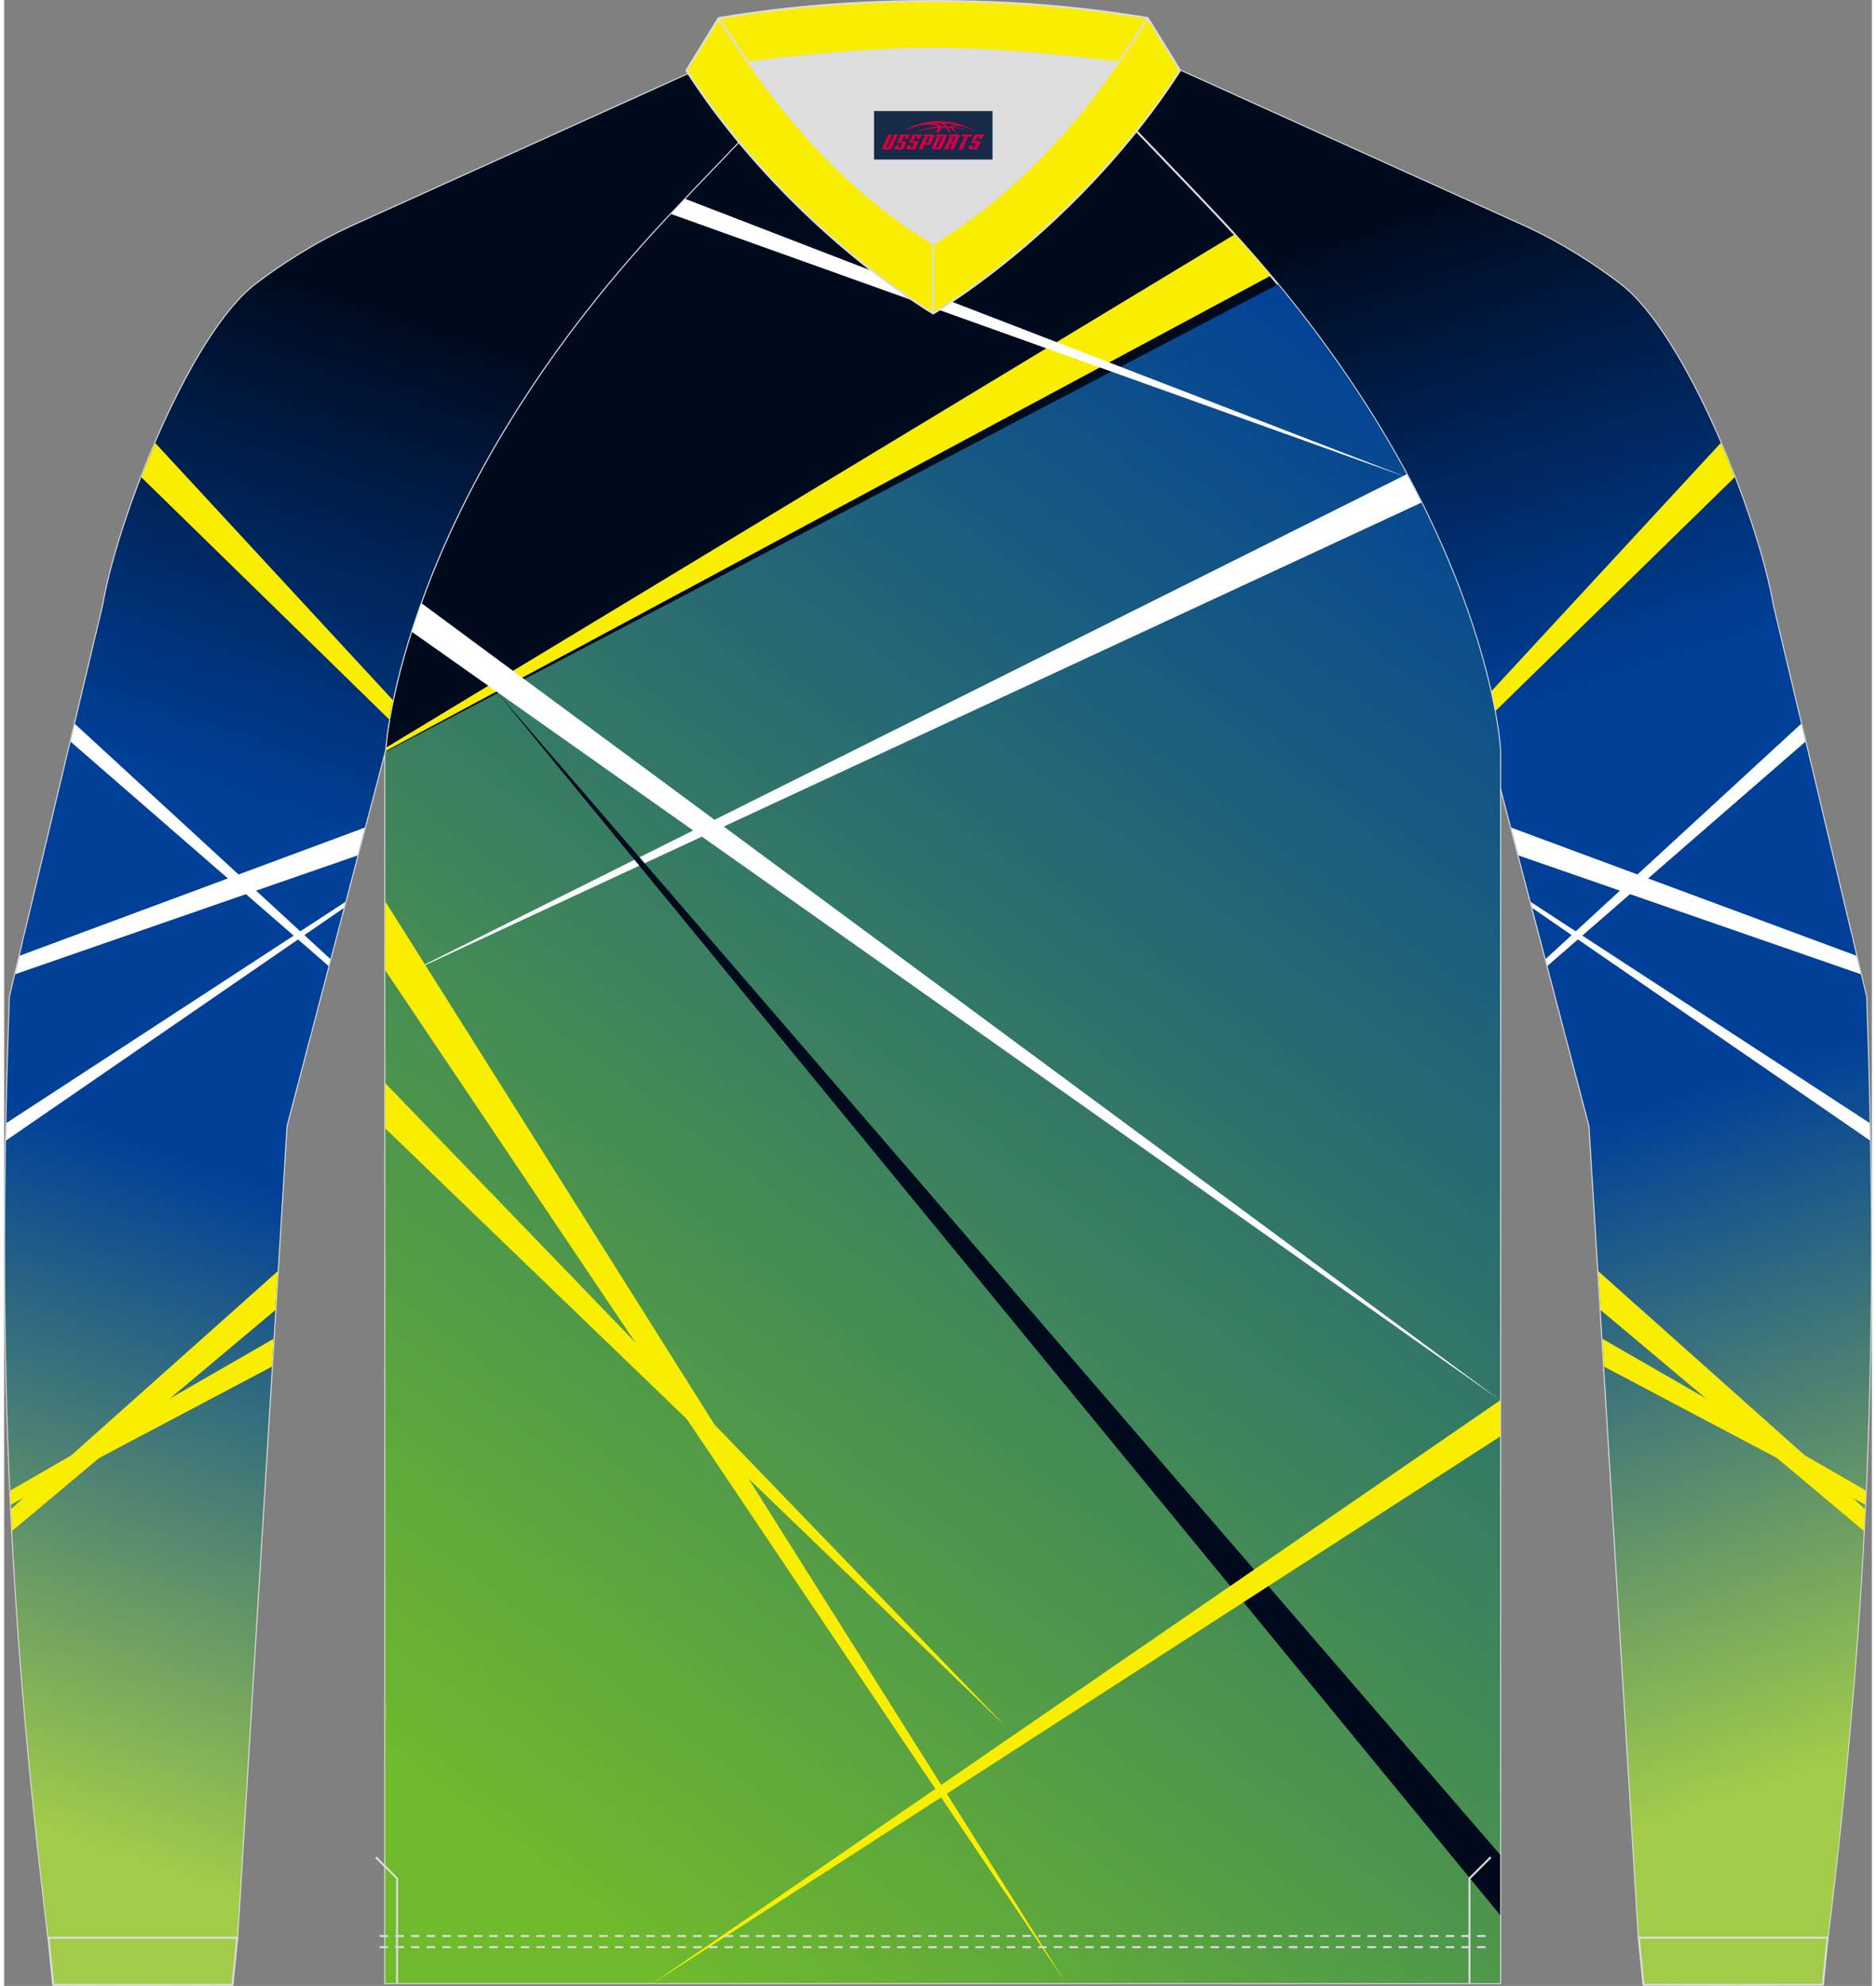 <?xml version="1.0" encoding="utf-8"?>
<!-- Generator: Adobe Illustrator 24.0.1, SVG Export Plug-In . SVG Version: 6.00 Build 0)  -->
<svg xmlns="http://www.w3.org/2000/svg" xmlns:xlink="http://www.w3.org/1999/xlink" version="1.1" x="0px" y="0px" width="379.5px" height="401.5px" viewBox="0 0 378.36 402.06" enable-background="new 0 0 378.36 402.06" xml:space="preserve">
<rect x="0" y="0" width="378.36" height="402.06" fill="#808080" stroke="none"/>
<g id="画板的参考线_1_">
</g>
<g id="画板的参考线">
</g>
<g id="图层_1">
	<g>
		
			<path fill-rule="evenodd" clip-rule="evenodd" fill="#A2CC49" stroke="#DCDDDD" stroke-width="0.4" stroke-miterlimit="22.926" d="    M228.52,27.62c7.03,7.29,13.67,14.27,15.83,16.56c54.16,57.76,56.79,107.57,56.79,107.57l20,76.2l10,164.34h38.25    c8.26-67.53,10.24-121.73,7.8-190.54l-18.9-79.3c-3.09-17.89-17.74-54.81-30.87-64.87c-4.93-3.79-12.06-8.44-19.7-11.89    l-69.51-31.42C235.34,18.77,232.08,23.24,228.52,27.62z"/>
		<g>
			<g>
				<linearGradient id="SVGID_1_" gradientUnits="userSpaceOnUse" x1="283.447" y1="42.832" x2="315.582" y2="141.734">
					<stop offset="0" style="stop-color:#000A1D"/>
					<stop offset="1" style="stop-color:#004098"/>
				</linearGradient>
				<path fill-rule="evenodd" clip-rule="evenodd" fill="url(#SVGID_1_)" d="M316.46,210.1l58.05-19.58l-16.22-68.07      c-3.09-17.89-17.74-54.81-30.87-64.87c-4.93-3.79-12.06-8.44-19.7-11.89l-69.51-31.42c-2.87,4.49-6.13,8.96-9.68,13.34      c7.03,7.29,13.67,14.27,15.83,16.56c54.16,57.76,56.79,107.57,56.79,107.57L316.46,210.1z"/>
				<linearGradient id="SVGID_2_" gradientUnits="userSpaceOnUse" x1="331.139" y1="224.463" x2="373.939" y2="356.186">
					<stop offset="0" style="stop-color:#004098"/>
					<stop offset="1" style="stop-color:#A2CC49"/>
				</linearGradient>
				<path fill-rule="evenodd" clip-rule="evenodd" fill="url(#SVGID_2_)" d="M374.16,189.04l-58.08,19.59l5.07,19.32l10,164.34      h38.25c8.26-67.53,10.24-121.73,7.8-190.54L374.16,189.04z"/>
			</g>
			<path fill-rule="evenodd" clip-rule="evenodd" fill="#FAEE00" d="M350.58,96.61l-50.22,49.04c-0.2-1.16-0.44-2.46-0.74-3.92     l48.14-52.06C348.74,91.98,349.69,94.3,350.58,96.61z"/>
			<polygon fill-rule="evenodd" clip-rule="evenodd" fill="#FFFFFF" points="375.22,193.49 305.29,167.55 306.78,173.19      376.11,197.23    "/>
			<polygon fill-rule="evenodd" clip-rule="evenodd" fill="#FFFFFF" points="364.03,146.54 312.28,194.15 312.64,195.55      364.89,150.16    "/>
			<path fill-rule="evenodd" clip-rule="evenodd" fill="#FFFFFF" d="M309.57,183.83l68.4,47.06c-0.02-1.17-0.04-2.35-0.06-3.53     l-68.66-44.76L309.57,183.83z"/>
			<path fill-rule="evenodd" clip-rule="evenodd" fill="#FAEE00" d="M322.94,257.36l54.01,48.15c-0.07,1.48-0.14,2.95-0.22,4.43     l-53.31-44.71L322.94,257.36z"/>
			<path fill-rule="evenodd" clip-rule="evenodd" fill="#FAEE00" d="M376.99,304.61l-52.88-27.93l-0.34-5.64l53.35,30.71     C377.08,302.72,377.04,303.66,376.99,304.61z"/>
		</g>
		
			<path fill-rule="evenodd" clip-rule="evenodd" fill="#000A1D" stroke="#DCDDDD" stroke-width="0.4" stroke-miterlimit="22.926" d="    M77.21,151.76v249.73h112.92h112.92V151.76c0,0-2.64-49.82-56.8-107.58c-3.96-4.22-23.17-24.31-31.87-33    c-8.27-0.79-16.43-1.29-24.26-1.29c-7.84,0-16,0.51-24.26,1.29c-8.69,8.69-27.91,28.78-31.86,33    C79.85,101.95,77.21,151.76,77.21,151.76z"/>
		<g>
			<linearGradient id="SVGID_3_" gradientUnits="userSpaceOnUse" x1="323.573" y1="99.793" x2="110.367" y2="382.727">
				<stop offset="0" style="stop-color:#004098"/>
				<stop offset="1" style="stop-color:#6FBA2C"/>
			</linearGradient>
			<path fill-rule="evenodd" clip-rule="evenodd" fill="url(#SVGID_3_)" d="M258.05,57.57L77.21,152.24v249.25h112.92h112.92V151.76     C303.06,151.76,300.82,109.44,258.05,57.57z"/>
			<g>
				<path fill-rule="evenodd" clip-rule="evenodd" fill="#FAEE00" d="M256.57,55.81L77.21,152.09v-0.33c0,0,0.01-0.11,0.02-0.32      L249.28,47.46C251.83,50.26,254.26,53.05,256.57,55.81z"/>
				<path fill-rule="evenodd" clip-rule="evenodd" fill="#FFFFFF" d="M284.55,96.78L137.79,40.19c-1.17,1.23-2.15,2.27-2.9,3.06      L284.55,96.78L284.55,96.78z"/>
				<path fill-rule="evenodd" clip-rule="evenodd" fill="#FFFFFF" d="M303.06,283.5L84.42,122.03c-0.73,2.01-1.38,3.94-1.97,5.78      L303.06,283.5z"/>
				<path fill-rule="evenodd" clip-rule="evenodd" fill="#FFFFFF" d="M284.13,96.01L80.45,197.64l206.67-95.89      C286.18,99.88,285.18,97.96,284.13,96.01z"/>
				<polygon fill-rule="evenodd" clip-rule="evenodd" fill="#000A1D" points="99.73,140 303.06,387.72 303.06,375.5     "/>
				<polygon fill-rule="evenodd" clip-rule="evenodd" fill="#FAEE00" points="77.21,182.49 215.09,401.47 77.21,196.46     "/>
				<polygon fill-rule="evenodd" clip-rule="evenodd" fill="#FAEE00" points="202.91,349.55 77.21,228.45 77.21,219.29     "/>
				<polygon fill-rule="evenodd" clip-rule="evenodd" fill="#FAEE00" points="131.5,401.49 303.06,290.82 303.06,283.5       131.46,401.49     "/>
			</g>
		</g>
		<linearGradient id="SVGID_4_" gradientUnits="userSpaceOnUse" x1="75.019" y1="952.27" x2="75.019" y2="-251.841">
			<stop offset="0" style="stop-color:#A2CC49"/>
			<stop offset="1" style="stop-color:#000A1D"/>
		</linearGradient>
		
			<path fill-rule="evenodd" clip-rule="evenodd" fill="url(#SVGID_4_)" stroke="#DCDDDD" stroke-width="0.4" stroke-miterlimit="22.926" d="    M149.84,27.63c-7.03,7.29-13.67,14.27-15.83,16.56c-54.16,57.76-56.79,107.57-56.79,107.57l-20,76.2l-10,164.34H8.97    c-8.26-67.53-10.24-121.73-7.8-190.54l18.9-79.3c3.09-17.9,17.74-54.81,30.87-64.87c4.93-3.79,12.06-8.44,19.7-11.89l69.52-31.42    C143.02,18.78,146.28,23.25,149.84,27.63z"/>
		<g>
			<g>
				<linearGradient id="SVGID_5_" gradientUnits="userSpaceOnUse" x1="87.599" y1="65.418" x2="53.648" y2="164.019">
					<stop offset="0" style="stop-color:#000A1D"/>
					<stop offset="1" style="stop-color:#004098"/>
				</linearGradient>
				<path fill-rule="evenodd" clip-rule="evenodd" fill="url(#SVGID_5_)" d="M61.9,210.1L3.85,190.53l16.22-68.06      c3.09-17.9,17.74-54.81,30.87-64.87c4.93-3.79,12.06-8.44,19.7-11.89l69.52-31.42c2.87,4.49,6.13,8.96,9.68,13.34      c-7.03,7.29-13.67,14.27-15.83,16.56c-54.16,57.76-56.79,107.57-56.79,107.57L61.9,210.1z"/>
				<linearGradient id="SVGID_6_" gradientUnits="userSpaceOnUse" x1="44.165" y1="237.083" x2="-0.737" y2="367.488">
					<stop offset="0" style="stop-color:#004098"/>
					<stop offset="1" style="stop-color:#A2CC49"/>
				</linearGradient>
				<path fill-rule="evenodd" clip-rule="evenodd" fill="url(#SVGID_6_)" d="M4.2,189.04l58.08,19.59l-5.07,19.33l-10,164.34H8.97      c-8.26-67.53-10.24-121.73-7.8-190.54L4.2,189.04z"/>
			</g>
			<path fill-rule="evenodd" clip-rule="evenodd" fill="#FAEE00" d="M27.78,96.61L78,145.65c0.2-1.16,0.44-2.46,0.74-3.92     L30.61,89.68C29.62,91.98,28.67,94.3,27.78,96.61z"/>
			<polygon fill-rule="evenodd" clip-rule="evenodd" fill="#FFFFFF" points="3.15,193.49 73.07,167.55 71.59,173.19 2.25,197.23         "/>
			<polygon fill-rule="evenodd" clip-rule="evenodd" fill="#FFFFFF" points="14.33,146.55 66.09,194.16 65.72,195.56 13.47,150.16         "/>
			<path fill-rule="evenodd" clip-rule="evenodd" fill="#FFFFFF" d="M68.8,183.83L0.4,230.89c0.02-1.17,0.04-2.35,0.06-3.53     l68.66-44.76L68.8,183.83z"/>
			<path fill-rule="evenodd" clip-rule="evenodd" fill="#FAEE00" d="M55.43,257.36L1.41,305.51c0.07,1.48,0.14,2.95,0.22,4.43     l53.32-44.72L55.43,257.36z"/>
			<path fill-rule="evenodd" clip-rule="evenodd" fill="#FAEE00" d="M1.37,304.61l52.88-27.93l0.34-5.64L1.24,301.77     C1.28,302.72,1.33,303.67,1.37,304.61z"/>
		</g>
		
			<path fill-rule="evenodd" clip-rule="evenodd" fill="#DDDEDD" stroke="#DCDDDD" stroke-width="0.4" stroke-miterlimit="22.926" d="    M188.21,49.36c15.93-9.91,27.2-22.03,37.48-36.74c-12.73-1.56-25.49-2.76-37.48-2.76c-12,0-24.76,1.19-37.48,2.76    C161.03,27.34,172.28,39.45,188.21,49.36z"/>
		
			<path fill-rule="evenodd" clip-rule="evenodd" fill="#FAEE00" stroke="#DCDDDD" stroke-width="0.4" stroke-linejoin="bevel" stroke-miterlimit="22.926" d="    M144.75,3.66l-6.54,10.6c12.03,18.85,30.94,37.37,50,49.22V49.36C169.17,37.51,156.78,22.51,144.75,3.66z"/>
		
			<path fill-rule="evenodd" clip-rule="evenodd" fill="#FAEE00" stroke="#DCDDDD" stroke-width="0.4" stroke-linejoin="bevel" stroke-miterlimit="22.926" d="    M231.67,3.66l6.54,10.6c-12.03,18.85-30.94,37.37-50,49.22V49.36C207.27,37.51,219.65,22.51,231.67,3.66z"/>
		
			<path fill-rule="evenodd" clip-rule="evenodd" fill="#FAEE00" stroke="#DCDDDD" stroke-width="0.4" stroke-linejoin="bevel" stroke-miterlimit="22.926" d="    M225.71,12.62c2.02-2.89,4-5.88,5.98-8.96c-15.16-2.51-28.97-3.46-43.46-3.46c-14.49,0-28.3,0.95-43.46,3.46    c1.97,3.09,3.95,6.08,5.97,8.96c12.73-1.56,25.49-2.76,37.48-2.76C200.21,9.86,212.98,11.06,225.71,12.62z"/>
		
			<path fill-rule="evenodd" clip-rule="evenodd" fill="#A2CC49" stroke="#DCDDDD" stroke-width="0.4" stroke-miterlimit="22.926" d="    M47.22,392.31l-0.95,9.53c-12.11,0.03-24.23,0.03-36.34,0l-0.94-9.53C21.72,392.31,34.48,392.31,47.22,392.31z"/>
		
			<path fill-rule="evenodd" clip-rule="evenodd" fill="#A2CC49" stroke="#DCDDDD" stroke-width="0.4" stroke-miterlimit="22.926" d="    M331.14,392.29l0.95,9.53c12.11,0.03,24.23,0.03,36.34,0l0.95-9.53C356.64,392.29,343.9,392.29,331.14,392.29z"/>
		
			<path fill-rule="evenodd" clip-rule="evenodd" fill="none" stroke="#DCDDDD" stroke-width="0.4" stroke-linejoin="bevel" stroke-miterlimit="22.926" stroke-dasharray="1.732,1.444" d="    M76.06,394.2c74.77,0,149.55,0,224.31,0"/>
		
			<path fill-rule="evenodd" clip-rule="evenodd" fill="none" stroke="#DCDDDD" stroke-width="0.4" stroke-linejoin="bevel" stroke-miterlimit="22.926" stroke-dasharray="1.732,1.444" d="    M76.06,391.95c74.77,0,149.55,0,224.31,0"/>
		
			<polyline fill-rule="evenodd" clip-rule="evenodd" fill="none" stroke="#DCDDDD" stroke-width="0.4" stroke-miterlimit="22.926" points="    79.6,401.51 79.6,380.29 75.29,375.99   "/>
		
			<polyline fill-rule="evenodd" clip-rule="evenodd" fill="none" stroke="#DCDDDD" stroke-width="0.4" stroke-miterlimit="22.926" points="    296.84,401.51 296.84,380.29 301.15,375.99   "/>
		
	</g>
</g>
<g id="tag_logo">
	<rect y="22.48" fill="#162B48" width="24" height="9.818" x="176.22"/>
	<g>
		<path fill="#D30044" d="M192.18,25.67l0.005-0.011c0.131-0.311,1.085-0.262,2.351,0.071c0.715,0.24,1.44,0.54,2.193,0.9    c-0.218-0.147-0.447-0.289-0.682-0.42l0.011,0.005l-0.011-0.005c-1.478-0.845-3.218-1.418-5.1-1.62    c-1.282-0.115-1.658-0.082-2.411-0.055c-2.449,0.142-4.68,0.905-6.458,2.095c1.26-0.638,2.722-1.075,4.195-1.336    c1.467-0.18,2.476-0.033,2.771,0.344c-1.691,0.175-3.469,0.633-4.555,1.075c1.156-0.338,2.967-0.665,4.647-0.813    c0.016,0.251-0.115,0.567-0.415,0.96h0.475c0.376-0.382,0.584-0.725,0.595-1.004c0.333-0.022,0.66-0.033,0.971-0.033    C191.01,26.11,191.22,26.46,191.42,26.85h0.262c-0.125-0.344-0.295-0.687-0.518-1.036c0.207,0,0.393,0.005,0.567,0.011    c0.104,0.267,0.496,0.66,1.058,1.025h0.245c-0.442-0.365-0.753-0.753-0.835-1.004c1.047,0.065,1.696,0.224,2.885,0.513    C194,25.93,193.26,25.76,192.18,25.67z M189.74,25.58c-0.164-0.295-0.655-0.485-1.402-0.551    c0.464-0.033,0.922-0.055,1.364-0.055c0.311,0.147,0.589,0.344,0.84,0.589C190.28,25.56,190.01,25.57,189.74,25.58z M191.72,25.63c-0.224-0.016-0.458-0.027-0.715-0.044c-0.147-0.202-0.311-0.398-0.502-0.6c0.082,0,0.164,0.005,0.24,0.011    c0.72,0.033,1.429,0.125,2.138,0.273C192.21,25.23,191.83,25.39,191.72,25.63z"/>
		<path fill="#D30044" d="M179.14,27.21L177.97,29.76C177.79,30.13,178.06,30.27,178.54,30.27l0.873,0.005    c0.115,0,0.251-0.049,0.327-0.175l1.342-2.891H180.3L179.08,29.84H178.91c-0.147,0-0.185-0.033-0.147-0.125l1.156-2.504H179.14L179.14,27.21z M181,28.56h1.271c0.36,0,0.584,0.125,0.442,0.425L182.24,30.02C182.14,30.24,181.87,30.27,181.64,30.27H180.72c-0.267,0-0.442-0.136-0.349-0.333l0.235-0.513h0.742L181.17,29.8C181.15,29.85,181.19,29.86,181.25,29.86h0.18    c0.082,0,0.125-0.016,0.147-0.071l0.376-0.813c0.011-0.022,0.011-0.044-0.055-0.044H180.83L181,28.56L181,28.56z M181.82,28.49h-0.78l0.475-1.025c0.098-0.218,0.338-0.256,0.578-0.256H183.54L183.15,28.05L182.37,28.17l0.262-0.562H182.34c-0.082,0-0.12,0.016-0.147,0.071L181.82,28.49L181.82,28.49z M183.41,28.56L183.24,28.93h1.069c0.06,0,0.06,0.016,0.049,0.044    L183.98,29.79C183.96,29.84,183.92,29.86,183.84,29.86H183.66c-0.055,0-0.104-0.011-0.082-0.06l0.175-0.376H183.01L182.78,29.94C182.68,30.13,182.86,30.27,183.13,30.27h0.916c0.24,0,0.502-0.033,0.605-0.251l0.475-1.031c0.142-0.3-0.082-0.425-0.442-0.425H183.41L183.41,28.56z M184.22,28.49l0.371-0.818c0.022-0.055,0.06-0.071,0.147-0.071h0.295L184.77,28.16l0.791-0.115l0.387-0.845H184.5c-0.24,0-0.48,0.038-0.578,0.256L183.45,28.49L184.22,28.49L184.22,28.49z M186.62,28.95h0.278c0.087,0,0.153-0.022,0.202-0.115    l0.496-1.075c0.033-0.076-0.011-0.12-0.125-0.12H186.07l0.431-0.431h1.522c0.355,0,0.485,0.153,0.393,0.355l-0.676,1.445    c-0.06,0.125-0.175,0.333-0.644,0.327l-0.649-0.005L186.01,30.27H185.23l1.178-2.558h0.785L186.62,28.95L186.62,28.95z     M189.21,29.76c-0.022,0.049-0.06,0.076-0.142,0.076h-0.191c-0.082,0-0.109-0.027-0.082-0.076l0.944-2.051h-0.785l-0.987,2.138    c-0.125,0.273,0.115,0.415,0.453,0.415h0.72c0.327,0,0.649-0.071,0.769-0.322l1.085-2.384c0.093-0.202-0.06-0.355-0.415-0.355    h-1.533l-0.431,0.431h1.38c0.115,0,0.164,0.033,0.131,0.104L189.21,29.76L189.21,29.76z M191.93,28.63h0.278    c0.087,0,0.158-0.022,0.202-0.115l0.344-0.753c0.033-0.076-0.011-0.12-0.125-0.12h-1.402l0.425-0.431h1.527    c0.355,0,0.485,0.153,0.393,0.355l-0.529,1.124c-0.044,0.093-0.147,0.18-0.393,0.18c0.224,0.011,0.256,0.158,0.175,0.327    l-0.496,1.075h-0.785l0.54-1.167c0.022-0.055-0.005-0.087-0.104-0.087h-0.235L191.16,30.27h-0.785l1.178-2.558h0.785L191.93,28.63L191.93,28.63z M194.5,27.72L193.32,30.27h0.785l1.184-2.558H194.5L194.5,27.72z M196.01,27.65l0.202-0.431h-2.1l-0.295,0.431    H196.01L196.01,27.65z M195.99,28.56h1.271c0.36,0,0.584,0.125,0.442,0.425l-0.475,1.031c-0.104,0.218-0.371,0.251-0.605,0.251    h-0.916c-0.267,0-0.442-0.136-0.349-0.333l0.235-0.513h0.742L196.16,29.8c-0.022,0.049,0.022,0.06,0.082,0.06h0.18    c0.082,0,0.125-0.016,0.147-0.071l0.376-0.813c0.011-0.022,0.011-0.044-0.049-0.044h-1.069L195.99,28.56L195.99,28.56z     M196.8,28.49H196.02l0.475-1.025c0.098-0.218,0.338-0.256,0.578-0.256h1.451l-0.387,0.845l-0.791,0.115l0.262-0.562h-0.295    c-0.082,0-0.12,0.016-0.147,0.071L196.8,28.49z"/>
	</g>
</g>
</svg>